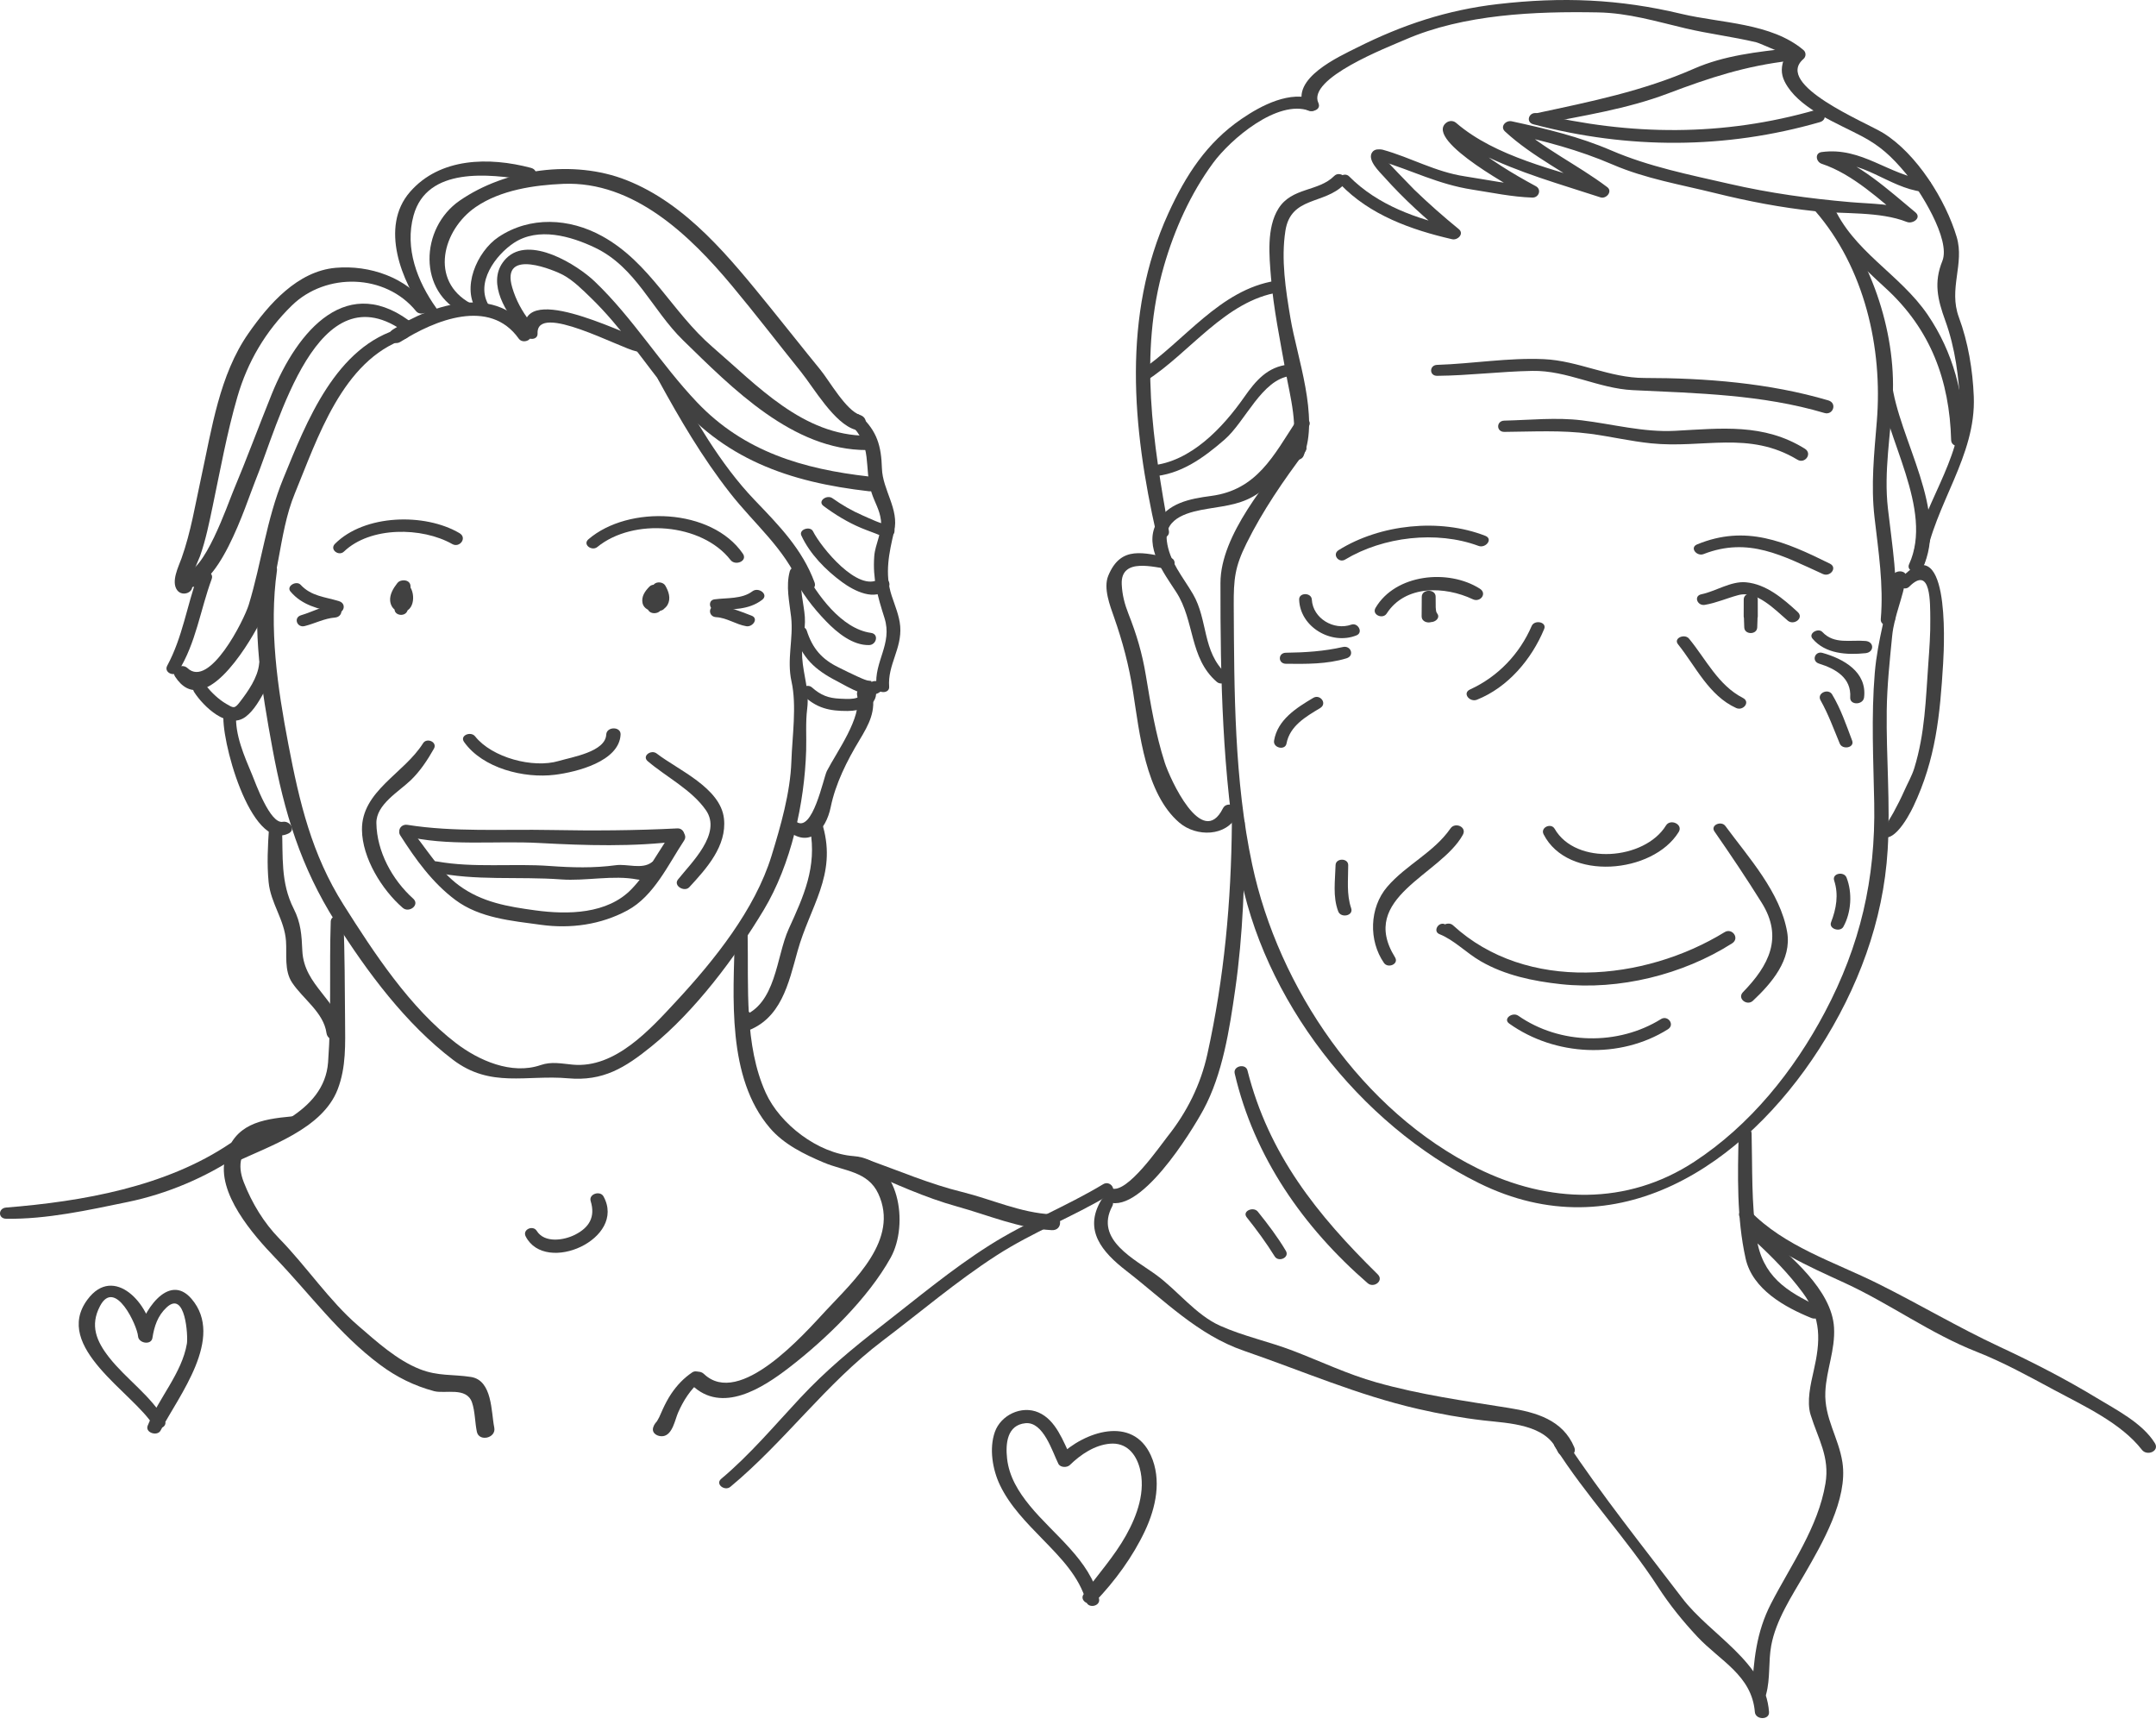 <?xml version="1.0" encoding="UTF-8"?>
<svg width="295px" height="236px" viewBox="0 0 295 236" version="1.1" xmlns="http://www.w3.org/2000/svg" xmlns:xlink="http://www.w3.org/1999/xlink">
    <title>apo/line-pensioen</title>
    <g id="Proposal" stroke="none" stroke-width="1" fill="none" fill-rule="evenodd">
        <g id="nn-beheerd-beleggen---explainer-apo-02" transform="translate(-372, -731)" fill="#414141" fill-rule="nonzero">
            <g id="Group-6" transform="translate(346, 699)">
                <g id="apo/line-pensioen" transform="translate(26, 32)">
                    <g id="nn-first-layer-illustration-line_drawing-50plus-potret" transform="translate(98.404, 0)">
                        <path d="M112.805,114.148 C116.111,120.621 127.762,119.539 131.284,113.832 C131.94,112.771 130.144,111.968 129.549,112.935 C126.645,117.661 117.216,118.449 114.31,113.383 C113.825,112.538 112.322,113.201 112.805,114.148" id="Fill-1"></path>
                        <path d="M98.558,127.804 C100.563,128.602 102.17,130.327 104.171,131.492 C107.503,133.433 111.393,134.24 115.181,134.647 C123.138,135.505 131.865,133.343 138.588,129.066 C139.684,128.369 138.594,126.902 137.572,127.529 C126.572,134.276 110.475,135.832 100.406,126.589 C100.107,126.314 99.658,126.304 99.305,126.464 C99.28,126.449 99.254,126.434 99.229,126.42 C98.375,126.121 97.631,127.435 98.558,127.804" id="Fill-2"></path>
                        <path d="M92.473,130.972 C87.373,122.767 98.735,119.718 101.758,114.201 C102.341,113.135 100.695,112.429 100.069,113.331 C97.772,116.646 94.007,118.295 91.407,121.325 C88.944,124.2 88.851,128.701 90.961,131.741 C91.511,132.533 93.046,131.895 92.473,130.972" id="Fill-3"></path>
                        <path d="M136.186,113.761 C138.414,116.969 140.585,120.204 142.652,123.517 C145.606,128.25 143.652,132.073 140.087,135.734 C139.237,136.606 140.641,137.669 141.438,136.922 C143.979,134.539 146.785,131.298 146.128,127.512 C145.179,122.056 140.86,117.337 137.674,113.005 C137.116,112.244 135.577,112.884 136.186,113.761" id="Fill-4"></path>
                        <path d="M98.238,83.926 C98.074,83.72 98.071,83.436 98.048,83.184 C98.004,82.673 98.024,82.155 98.031,81.643 C98.045,80.552 96.148,80.552 96.133,81.643 C96.121,82.535 96.121,83.428 96.115,84.32 C96.108,85.435 98.056,85.435 98.049,84.32 C98.043,83.428 98.043,82.535 98.031,81.643 C97.399,81.643 96.765,81.643 96.133,81.643 C96.149,82.73 96.058,84.012 96.832,84.873 C97.416,85.522 98.855,84.702 98.238,83.926" id="Fill-5"></path>
                        <path d="M142.032,85.85 C142.093,84.576 142.093,83.3 142.106,82.026 C142.116,80.92 140.197,80.92 140.186,82.026 C140.178,82.791 140.18,83.555 140.18,84.32 C140.18,85.432 142.11,85.432 142.11,84.32 C142.11,83.555 142.113,82.791 142.106,82.026 C142.095,80.92 140.175,80.92 140.186,82.026 C140.198,83.3 140.198,84.576 140.259,85.85 C140.307,86.863 141.983,86.863 142.032,85.85" id="Fill-6"></path>
                        <path d="M91.329,83.944 C93.88,79.982 99.313,80.186 103.115,81.984 C104.129,82.464 105.125,81.204 104.077,80.538 C99.757,77.789 92.519,78.534 89.806,83.168 C89.255,84.109 90.799,84.767 91.329,83.944" id="Fill-7"></path>
                        <path d="M134.863,82.752 C136.461,82.481 137.897,81.831 139.452,81.417 C141.996,80.737 144.503,83.468 146.217,84.914 C147.042,85.611 148.474,84.558 147.568,83.727 C145.589,81.908 143.281,79.92 140.491,79.664 C138.45,79.477 136.355,80.898 134.402,81.3 C133.286,81.529 133.839,82.925 134.863,82.752" id="Fill-8"></path>
                        <path d="M79.356,82.026 C79.468,85.801 83.786,88.297 87.199,86.926 C88.174,86.534 87.394,85.137 86.492,85.458 C84.12,86.302 81.234,84.621 81.089,82.026 C81.034,81.043 79.326,81.036 79.356,82.026" id="Fill-9"></path>
                        <path d="M77.541,90.812 C80.304,90.842 83.161,90.88 85.831,90.066 C86.969,89.718 86.439,88.27 85.343,88.518 C82.743,89.105 80.199,89.269 77.541,89.302 C76.439,89.315 76.439,90.8 77.541,90.812" id="Fill-10"></path>
                        <path d="M85.641,76.558 C90.848,73.423 98.169,72.559 103.9,74.687 C104.876,75.05 105.939,73.739 104.824,73.305 C98.565,70.866 90.46,71.715 84.766,75.257 C83.815,75.848 84.768,77.082 85.641,76.558" id="Fill-11"></path>
                        <path d="M134.692,75.804 C140.845,73.412 145.498,76.027 151.016,78.531 C152.008,78.981 153.07,77.653 151.964,77.108 C145.855,74.089 140.488,71.73 133.805,74.481 C132.739,74.921 133.761,76.167 134.692,75.804" id="Fill-12"></path>
                        <path d="M149.598,87.375 C151.361,89.466 154.291,89.625 156.856,89.362 C158.052,89.24 158.067,87.798 156.856,87.692 C154.77,87.509 152.565,88.194 150.95,86.467 C150.381,85.857 148.983,86.646 149.598,87.375" id="Fill-13"></path>
                        <path d="M150.493,90.791 C152.768,91.5 154.93,92.746 154.756,95.41 C154.684,96.513 156.526,96.472 156.654,95.41 C157.073,91.934 153.848,90.128 150.958,89.322 C149.921,89.033 149.414,90.456 150.493,90.791" id="Fill-14"></path>
                        <path d="M162.832,80.263 C165.847,77.248 165.686,82.583 165.713,84.688 C165.74,86.718 165.59,88.748 165.444,90.772 C165.089,95.695 164.992,100.327 163.518,105.108 C163.197,106.145 162.601,107.182 162.162,108.175 C161.705,109.205 161.205,110.199 160.662,111.185 C160.132,112.154 159.909,112.285 160.053,112.534 C159.458,111.508 157.652,112.332 158.256,113.467 C160.028,116.801 162.728,111.742 163.397,110.333 C166.465,103.874 167.04,97.85 167.47,90.772 C167.666,87.568 168.321,71.954 161.607,79.199 C160.862,80.003 162.137,80.961 162.832,80.263" id="Fill-15"></path>
                        <path d="M70.151,112.618 C70.058,123.362 69.112,133.725 66.796,144.227 C65.873,148.409 64.005,152.152 61.344,155.491 C60.301,156.801 55.812,163.374 53.679,162.583 C52.621,162.192 51.848,163.716 52.873,164.281 C57.335,166.738 64.643,154.797 66.253,151.827 C68.888,146.968 69.834,140.778 70.607,135.369 C71.686,127.824 71.93,120.232 71.902,112.618 C71.898,111.619 70.159,111.619 70.151,112.618" id="Fill-16"></path>
                        <path d="M139.495,155.066 C139.36,160.722 139.21,166.625 140.444,172.179 C141.377,176.387 145.809,178.844 149.444,180.318 C150.528,180.758 151.694,179.329 150.472,178.761 C145.984,176.676 142.73,174.583 141.934,169.324 C141.223,164.629 141.381,159.801 141.264,155.066 C141.238,154.055 139.52,154.055 139.495,155.066" id="Fill-17"></path>
                        <path d="M141.681,169.749 C144.071,171.946 146.301,174.217 148.243,176.827 C150.879,180.371 150.678,183.505 149.755,187.553 C149.343,189.355 148.778,191.758 149.335,193.553 C150.361,196.867 151.981,199.317 151.367,202.971 C150.359,208.979 146.664,214.076 143.931,219.37 C141.87,223.364 141.557,227.176 141.298,231.548 C141.238,232.581 143.001,232.731 143.255,231.782 C143.845,229.582 143.541,227.366 143.947,225.144 C144.586,221.648 146.739,218.416 148.49,215.385 C150.916,211.184 154.455,205.108 153.693,200.08 C153.172,196.661 151.187,194.008 151.353,190.42 C151.492,187.4 152.715,184.701 152.543,181.637 C152.256,176.487 146.499,171.754 142.909,168.681 C142.17,168.049 140.861,168.996 141.681,169.749" id="Fill-18"></path>
                        <path d="M139.763,166.692 C143.579,170.919 148.986,173.207 154.066,175.551 C160.218,178.392 165.73,182.449 172.037,184.931 C175.694,186.37 179.204,188.305 182.655,190.162 C186.677,192.329 191.812,194.668 194.671,198.354 C195.363,199.247 197.125,198.542 196.44,197.437 C194.729,194.681 191.161,192.879 188.472,191.248 C184.191,188.652 179.705,186.353 175.169,184.237 C169.48,181.582 164.168,178.411 158.559,175.62 C152.543,172.625 145.776,170.564 140.995,165.621 C140.307,164.906 139.027,165.875 139.763,166.692" id="Fill-20"></path>
                        <path d="M52.248,164.235 C49.843,168.317 52.385,171.286 55.708,173.862 C60.908,177.89 65.473,182.625 71.793,184.801 C79.753,187.541 87.377,190.873 95.622,192.76 C98.59,193.439 101.6,193.988 104.627,194.335 C108.037,194.724 113.159,194.841 114.717,198.56 C115.242,199.812 117.547,199.306 116.996,197.994 C115.419,194.242 111.774,193.221 108.02,192.621 C101.902,191.644 95.919,190.815 89.923,189.125 C85.965,188.011 82.306,186.25 78.483,184.788 C75.19,183.528 71.747,182.817 68.517,181.368 C65.254,179.907 62.713,176.571 59.867,174.474 C56.89,172.281 51.314,169.634 53.787,165.018 C54.303,164.053 52.754,163.376 52.248,164.235" id="Fill-22"></path>
                        <path d="M61.686,76.299 C58.103,75.686 54.977,74.537 53.236,78.768 C52.538,80.465 53.473,82.856 54.023,84.428 C55.22,87.841 56.061,91.019 56.625,94.612 C57.504,100.222 58.318,108.584 62.966,112.551 C65.294,114.538 69.417,114.465 70.828,111.586 C71.426,110.364 69.491,109.466 68.926,110.592 C66.079,116.271 61.662,106.504 60.964,104.329 C59.72,100.456 59.044,96.41 58.381,92.406 C57.874,89.35 57.12,86.817 55.988,83.948 C55.469,82.631 55.149,81.383 55.081,79.954 C54.899,76.148 59.704,77.694 61.447,77.838 C62.418,77.919 62.681,76.47 61.686,76.299" id="Fill-23"></path>
                        <path d="M69.365,92.177 C66.066,89.159 66.911,84.845 64.825,81.272 C63.465,78.945 61.576,76.787 61.251,73.996 C60.868,70.713 64.518,69.995 66.863,69.603 C69.521,69.16 71.644,68.981 73.888,67.402 C76.901,65.282 78.731,61.366 80.665,58.358 C81.305,57.362 79.6,56.614 79.014,57.511 C75.852,62.345 73.577,67.023 67.309,67.851 C64.367,68.239 61.343,68.813 59.825,71.609 C58.078,74.824 60.909,78.486 62.543,81.016 C65.095,84.971 64.307,90.036 68.089,93.29 C68.859,93.952 70.218,92.957 69.365,92.177" id="Fill-24"></path>
                        <path d="M78.706,60.995 C75.034,65.831 68.599,73.185 68.589,79.743 C68.568,92.819 68.841,105.822 71.114,118.728 C74.282,136.703 87.591,153.768 103.939,161.854 C122.846,171.206 140.307,159.382 150.52,143.489 C155.805,135.264 159.293,126.042 159.881,116.265 C160.264,109.919 159.667,103.543 159.753,97.192 C159.799,93.787 160.163,90.382 160.497,86.997 C160.767,84.243 162.014,81.714 162.398,78.967 C162.546,77.901 160.662,77.904 160.509,78.967 C159.855,83.447 158.501,87.459 158.117,92.064 C157.62,98.009 157.93,103.947 158.042,109.899 C158.234,120.287 156.122,129.345 151.282,138.493 C147.033,146.521 141.083,153.918 133.437,158.931 C124.193,164.994 113.463,164.642 103.763,159.846 C87.977,152.045 76.513,135.109 72.932,118.289 C70.472,106.739 70.471,94.643 70.406,82.89 C70.385,79.177 70.559,77.556 72.159,74.325 C74.371,69.861 77.213,65.727 80.206,61.757 C80.849,60.904 79.284,60.233 78.706,60.995" id="Fill-25"></path>
                        <path d="M79.966,62.356 C82.12,57.085 79.049,48.82 78.166,43.532 C77.516,39.646 76.863,35.511 77.474,31.578 C78.213,26.827 82.803,28.017 85.49,25.252 C86.331,24.388 84.914,23.31 84.151,24.077 C81.993,26.245 78.365,25.602 76.525,28.532 C74.878,31.155 75.266,35.032 75.5,37.934 C75.853,42.284 76.759,46.597 77.518,50.888 C78.095,54.151 79.384,58.655 78.179,61.925 C77.796,62.966 79.579,63.304 79.966,62.356" id="Fill-26"></path>
                        <path d="M61.535,72.642 C59.384,60.57 57.382,48.399 60.863,36.367 C62.308,31.373 64.501,26.485 67.585,22.29 C69.955,19.064 76.389,13.556 80.734,15.154 C81.679,15.502 82.497,14.001 81.473,13.611 C78.131,12.34 74.212,14.397 71.486,16.259 C66.697,19.53 63.832,23.984 61.451,29.2 C55.094,43.131 56.53,58.517 59.826,73.054 C60.047,74.028 61.718,73.664 61.535,72.642" id="Fill-27"></path>
                        <path d="M84.976,25.196 C89.015,29.417 94.698,31.447 100.279,32.728 C101.052,32.906 101.973,31.979 101.197,31.346 C99.095,29.63 97.067,27.844 95.115,25.959 C94.635,25.496 90.974,21.676 91.001,21.641 C91.704,20.712 90.003,19.967 89.37,20.804 C88.569,21.86 90.4,23.554 90.992,24.218 C93.687,27.243 96.708,29.976 99.863,32.516 C100.168,32.055 100.475,31.593 100.78,31.132 C95.458,29.948 90.11,28.084 86.197,24.133 C85.51,23.438 84.217,24.403 84.976,25.196" id="Fill-28"></path>
                        <path d="M90.334,21.96 C94.779,23.294 98.315,25.204 103.058,25.941 C105.758,26.36 108.518,26.945 111.259,27.031 C112.158,27.059 112.567,25.92 111.739,25.473 C108.506,23.721 105.375,21.831 102.564,19.448 C102.35,19.25 102.136,19.052 101.922,18.853 C101.442,17.768 100.933,17.747 100.395,18.79 C101.494,19.734 102.945,20.386 104.22,21.027 C109.416,23.639 115.081,25.195 120.584,27.001 C121.367,27.258 122.287,26.19 121.512,25.603 C117.405,22.499 112.661,20.321 108.864,16.81 C108.557,17.273 108.249,17.738 107.941,18.202 C112.93,19.285 117.588,20.502 122.275,22.523 C126.745,24.448 131.569,25.253 136.282,26.42 C140.795,27.537 145.283,28.4 149.907,28.891 C153.839,29.307 158.788,28.895 162.502,30.363 C163.315,30.686 164.58,29.799 163.665,29.04 C159.988,25.991 155.991,22.299 151.361,20.802 C151.361,21.338 151.361,21.873 151.361,22.408 C156.456,21.687 159.934,25.656 164.647,26.24 C165.786,26.381 166.387,24.769 165.156,24.62 C160.022,23.995 156.376,20.06 150.856,20.802 C149.859,20.937 150.079,22.151 150.856,22.408 C155.129,23.822 158.891,27.401 162.308,30.232 C162.694,29.791 163.082,29.349 163.47,28.908 C160.806,27.856 157.597,27.897 154.785,27.655 C149.177,27.171 143.753,26.42 138.267,25.164 C132.794,23.91 127.249,22.814 122.083,20.591 C117.642,18.68 113.176,17.623 108.446,16.595 C107.634,16.419 106.794,17.314 107.523,17.988 C111.324,21.507 116.053,23.677 120.164,26.786 C120.473,26.32 120.781,25.854 121.091,25.388 C114.386,23.184 106.279,21.499 100.824,16.804 C100.433,16.467 99.863,16.492 99.47,16.804 C96.394,19.249 109.63,26.3 110.778,26.917 C110.938,26.398 111.098,25.878 111.259,25.358 C108.191,25.272 105.08,24.587 102.055,24.13 C97.961,23.513 94.678,21.566 90.801,20.486 C89.765,20.198 89.249,21.633 90.334,21.96" id="Fill-29"></path>
                        <path d="M149.971,28.873 C156.713,36.631 159.222,47.595 158.396,57.646 C158.031,62.097 157.57,66.342 158.083,70.794 C158.618,75.438 159.339,80.017 158.939,84.702 C158.841,85.829 160.808,85.829 160.904,84.702 C161.342,79.616 160.493,74.606 159.915,69.564 C159.333,64.497 160.311,59.419 160.573,54.361 C161.046,45.202 157.432,34.773 151.342,27.952 C150.773,27.315 149.341,28.149 149.971,28.873" id="Fill-30"></path>
                        <path d="M164.985,76.876 C166.295,68.977 171.997,62.426 171.664,54.237 C171.517,50.603 170.891,46.825 169.628,43.42 C168.173,39.5 170.421,36.107 169.327,32.429 C167.82,27.358 163.846,21.018 159.257,18.189 C156.894,16.733 144.267,11.592 148.357,8.07 C148.73,7.748 148.736,7.163 148.357,6.843 C143.942,3.11 137.046,3.186 131.667,1.899 C123.132,-0.143 115.306,-0.452 106.539,0.561 C99.584,1.364 93.487,3.398 87.289,6.504 C84.763,7.77 78.163,10.735 79.99,14.584 C80.485,15.628 82.507,15.215 81.988,14.095 C80.42,10.717 91.429,6.484 93.893,5.412 C101.873,1.942 111.674,1.536 120.254,1.697 C124.426,1.776 128.189,2.926 132.194,3.872 C135.406,4.63 138.694,5.023 141.907,5.788 C142.525,5.935 146.009,7.671 146.411,7.322 C146.045,7.64 145.621,8.2 145.507,8.682 C145.219,9.903 145.507,10.819 146.189,11.857 C148.311,15.075 153.082,16.907 156.337,18.632 C158.884,19.979 160.42,21.411 162.317,23.675 C164.219,25.944 168.561,32.75 167.36,35.716 C166.18,38.634 166.696,40.929 167.765,43.872 C169.127,47.619 169.64,51.646 169.806,55.626 C170.109,62.863 164.289,69.52 163.257,76.673 C163.128,77.552 164.843,77.728 164.985,76.876" id="Fill-32"></path>
                        <path d="M98.232,51.418 C102.585,51.379 106.906,50.82 111.259,50.742 C115.997,50.655 120.31,53.15 124.997,53.375 C133.803,53.799 142.684,53.969 151.223,56.5 C152.415,56.854 153.009,55.149 151.759,54.779 C143.702,52.399 134.941,51.71 126.585,51.71 C121.846,51.71 117.537,49.346 112.846,49.137 C107.96,48.918 103.111,49.761 98.232,49.919 C97.144,49.955 97.134,51.426 98.232,51.418" id="Fill-34"></path>
                        <path d="M107.427,59.087 C111.359,59.056 115.222,58.826 119.138,59.341 C121.942,59.709 124.685,60.363 127.505,60.653 C134.641,61.386 140.891,58.885 147.542,62.896 C148.549,63.504 149.631,62.061 148.544,61.386 C142.904,57.884 137.119,58.608 130.764,58.942 C126.456,59.167 122.272,58.021 118.027,57.505 C114.519,57.078 110.945,57.466 107.427,57.546 C106.308,57.571 106.302,59.096 107.427,59.087" id="Fill-35"></path>
                        <path d="M84.339,118.355 C84.283,120.476 83.934,122.646 84.7,124.687 C85.059,125.644 86.827,125.3 86.474,124.26 C85.82,122.332 86.073,120.351 86.068,118.355 C86.065,117.368 84.365,117.371 84.339,118.355" id="Fill-36"></path>
                        <path d="M152.561,120.47 C153.195,122.394 152.85,124.328 152.137,126.171 C151.78,127.093 153.389,127.57 153.819,126.791 C154.906,124.826 155.069,122.146 154.255,120.064 C153.902,119.166 152.233,119.472 152.561,120.47" id="Fill-37"></path>
                        <path d="M114.333,197.899 C118.595,204.648 124.142,210.459 128.482,217.15 C130.058,219.578 131.868,221.816 133.847,223.926 C136.946,227.234 141.291,229.202 141.709,234.224 C141.802,235.33 143.727,235.338 143.647,234.224 C143.159,227.355 135.626,223.714 131.773,218.649 C126.41,211.604 120.731,204.518 115.849,197.128 C115.313,196.317 113.753,196.982 114.333,197.899" id="Fill-39"></path>
                        <path d="M1.534,203.412 C8.994,197.214 14.589,189.303 22.366,183.427 C27.542,179.514 32.444,175.317 37.902,171.788 C42.92,168.542 48.416,166.478 53.488,163.418 C54.52,162.795 53.487,161.443 52.548,162.01 C47.482,165.065 42.001,167.185 36.962,170.382 C31.771,173.675 27.087,177.612 22.239,181.376 C18.172,184.532 14.579,187.513 11.061,191.283 C7.569,195.022 4.213,199.026 0.28,202.32 C-0.588,203.047 0.768,204.05 1.534,203.412" id="Fill-40"></path>
                        <path d="M51.974,218.718 C50.754,213.415 45.773,209.995 42.497,205.99 C40.945,204.092 39.666,202.02 39.392,199.545 C39.163,197.49 39.394,194.954 41.91,194.711 C44.347,194.475 45.568,198.554 46.405,200.254 C46.669,200.793 47.593,200.812 47.979,200.435 C49.451,198.999 51.373,197.694 53.481,197.515 C55.674,197.328 56.997,198.844 57.538,200.831 C58.397,203.981 57.199,207.331 55.661,210.071 C54.028,212.982 51.804,215.414 49.866,218.106 C49.225,218.999 50.743,219.859 51.417,219.161 C54.133,216.345 56.61,212.961 58.272,209.416 C59.758,206.248 60.569,202.444 59.068,199.123 C56.566,193.588 49.932,195.877 46.561,199.181 C47.086,199.241 47.612,199.301 48.137,199.361 C47.062,197.191 46.097,194.282 43.689,193.238 C41.364,192.23 38.528,193.603 37.715,195.92 C36.924,198.178 37.402,201.047 38.408,203.159 C39.773,206.022 42.055,208.322 44.242,210.571 C46.677,213.078 49.278,215.675 50.229,219.138 C50.498,220.114 52.213,219.759 51.974,218.718" id="Fill-42"></path>
                        <path d="M77.622,101.732 C78.081,99.305 80.265,98.054 82.223,96.876 C83.25,96.257 82.227,94.916 81.288,95.475 C78.985,96.841 76.396,98.47 75.925,101.325 C75.757,102.341 77.439,102.699 77.622,101.732" id="Fill-43"></path>
                        <path d="M155.02,101.325 C154.209,99.173 153.471,96.989 152.281,95.006 C151.754,94.128 150.145,94.831 150.7,95.814 C151.765,97.702 152.498,99.736 153.326,101.732 C153.696,102.622 155.389,102.304 155.02,101.325" id="Fill-44"></path>
                        <path d="M59.148,65.191 C63.099,64.963 66.256,62.656 69.152,60.142 C72.007,57.664 74.241,51.898 78.166,51.436 C79.182,51.317 78.907,49.771 77.923,49.873 C75.033,50.169 73.422,52.064 71.827,54.344 C68.924,58.493 64.518,63.198 59.148,63.68 C58.071,63.776 58.034,65.255 59.148,65.191" id="Fill-45"></path>
                        <path d="M58.437,52.086 C64.444,48.245 69.242,41.132 76.637,39.979 C77.827,39.793 77.249,38.24 76.144,38.414 C68.475,39.622 63.662,46.692 57.56,50.781 C56.634,51.402 57.573,52.637 58.437,52.086" id="Fill-46"></path>
                        <path d="M150.66,28.306 C152.581,32.966 155.997,36.11 159.645,39.461 C165.753,45.072 168.345,52.013 168.568,60.229 C168.598,61.297 170.447,61.299 170.43,60.229 C170.339,54.051 168.868,48.236 165.375,43.091 C161.536,37.439 155.1,34.432 152.321,27.907 C151.95,27.035 150.272,27.365 150.66,28.306" id="Fill-47"></path>
                        <path d="M158.649,52.198 C159.449,59.791 166.247,69.724 162.807,77.207 C162.373,78.154 164.177,78.741 164.599,77.873 C168.404,70.022 161.322,60.056 160.426,52.198 C160.311,51.196 158.543,51.191 158.649,52.198" id="Fill-48"></path>
                        <path d="M111.404,17.005 C124.405,20.428 137.669,20.433 150.605,16.709 C151.831,16.355 151.246,14.693 150.079,15.03 C137.401,18.69 124.667,18.58 111.88,15.498 C110.818,15.242 110.279,16.709 111.404,17.005" id="Fill-49"></path>
                        <path d="M112.261,17.003 C118.142,15.84 124.195,14.919 129.823,12.787 C135.512,10.633 140.431,9.019 146.51,8.316 C147.72,8.176 147.749,6.458 146.51,6.597 C142.076,7.092 137.495,7.586 133.378,9.398 C126.393,12.471 119.208,13.907 111.788,15.5 C110.648,15.745 111.202,17.213 112.261,17.003" id="Fill-50"></path>
                        <path d="M131.196,88.145 C133.635,91.196 135.41,95.164 139.151,96.864 C140.113,97.3 141.143,96.033 140.074,95.486 C136.687,93.75 135.026,90.198 132.704,87.378 C132.101,86.644 130.524,87.305 131.196,88.145" id="Fill-51"></path>
                        <path d="M111.17,85.644 C109.519,89.476 106.543,92.59 102.743,94.325 C101.625,94.836 102.7,96.12 103.681,95.73 C107.923,94.043 111.167,90.193 112.88,86.055 C113.281,85.085 111.556,84.747 111.17,85.644" id="Fill-52"></path>
                        <path d="M70.537,146.863 C73.193,158.286 79.926,167.919 88.731,175.555 C89.566,176.279 90.994,175.221 90.106,174.346 C81.8,166.182 75.187,157.946 72.282,146.443 C72.034,145.46 70.295,145.82 70.537,146.863" id="Fill-53"></path>
                        <path d="M72.183,166.542 C73.555,168.264 74.85,170.025 76.014,171.896 C76.53,172.726 78.088,172.057 77.533,171.123 C76.41,169.231 75.078,167.484 73.702,165.769 C73.097,165.017 71.509,165.698 72.183,166.542" id="Fill-54"></path>
                        <path d="M108.099,140.036 C114.366,144.504 123.254,144.933 129.804,140.822 C130.818,140.186 129.796,138.844 128.868,139.421 C122.996,143.072 115.044,142.937 109.335,138.961 C108.546,138.412 107.192,139.389 108.099,140.036" id="Fill-55"></path>
                    </g>
                    <g id="nn-first-layer-illustration-line_drawing-happy" transform="translate(0, 22.096)">
                        <path d="M63.497,79.411 C66.049,83.022 71.715,84.427 75.922,83.902 C78.899,83.532 84.73,82.078 84.914,78.403 C84.972,77.272 83.004,77.272 82.95,78.403 C82.837,80.764 78.27,81.474 76.444,82.016 C72.944,83.053 67.326,81.567 65.006,78.644 C64.418,77.905 62.867,78.517 63.497,79.411" id="Fill-1"></path>
                        <path d="M54.762,92.186 C56.863,95.475 59.147,98.663 62.3,101.021 C65.649,103.523 70.012,103.879 74.012,104.429 C78.089,104.99 82.218,104.415 85.849,102.456 C89.478,100.499 91.427,96.181 93.597,92.911 C94.329,91.809 92.434,90.956 91.761,91.956 C90.031,94.527 88.589,97.267 86.432,99.524 C83.12,102.987 77.661,103.052 73.256,102.453 C69.481,101.94 65.962,101.358 62.816,99.051 C60.099,97.058 58.346,94.001 56.247,91.433 C55.666,90.723 54.175,91.269 54.762,92.186" id="Fill-2"></path>
                        <path d="M55.268,92.245 C61.241,93.735 67.674,92.903 73.786,93.235 C80.062,93.576 86.706,93.784 92.946,92.974 C94.07,92.828 93.757,91.184 92.68,91.238 C86.902,91.533 81.122,91.568 75.336,91.457 C68.893,91.331 62.103,91.765 55.741,90.752 C54.694,90.585 54.127,91.961 55.268,92.245" id="Fill-3"></path>
                        <path d="M59.336,97.211 C64.994,98.452 71.014,97.79 76.774,98.218 C80.153,98.469 83.89,97.589 87.183,98.225 C88.597,98.497 89.51,97.926 90.561,97.097 C91.55,96.317 90.051,95.21 89.175,95.876 C87.849,96.882 85.804,96.068 84.295,96.271 C81.232,96.684 78.28,96.602 75.213,96.38 C70.101,96.01 64.854,96.669 59.795,95.762 C58.774,95.58 58.228,96.968 59.336,97.211" id="Fill-4"></path>
                        <path d="M57.888,79.586 C55.292,83.732 49.477,86.119 49.527,91.423 C49.564,95.292 52.262,99.643 55.103,102.106 C55.973,102.86 57.493,101.709 56.531,100.844 C53.666,98.271 51.554,94.397 51.5,90.508 C51.464,87.962 54.572,86.22 56.21,84.639 C57.505,83.389 58.486,81.894 59.369,80.338 C59.89,79.42 58.393,78.78 57.888,79.586" id="Fill-5"></path>
                        <path d="M88.633,82.05 C91.21,84.238 94.649,85.955 96.592,88.752 C98.814,91.953 94.558,95.965 92.766,98.23 C92.086,99.091 93.655,99.994 94.313,99.283 C96.685,96.717 99.46,93.639 99.059,89.906 C98.605,85.682 92.75,83.233 89.852,80.992 C89.1,80.41 87.785,81.331 88.633,82.05" id="Fill-6"></path>
                        <path d="M81.729,52.742 C86.633,48.728 96.025,49.464 99.959,54.519 C100.617,55.364 102.339,54.662 101.644,53.652 C97.361,47.422 86.001,46.97 80.512,51.686 C79.676,52.405 80.988,53.349 81.729,52.742" id="Fill-7"></path>
                        <path d="M47.058,53.37 C50.666,49.907 57.75,49.994 61.882,52.337 C62.891,52.908 63.966,51.489 62.872,50.845 C58.131,48.055 49.871,48.252 45.832,52.306 C45.054,53.087 46.351,54.048 47.058,53.37" id="Fill-8"></path>
                        <path d="M55.747,61.464 C56.146,60.413 56.147,59.248 56.152,58.137 C55.512,58.137 54.872,58.137 54.232,58.137 C54.229,58.97 54.225,59.8 54.222,60.632 C54.219,61.75 56.157,61.75 56.162,60.632 C56.164,59.8 56.168,58.97 56.171,58.137 C56.174,57.162 54.844,57.07 54.347,57.703 C53.82,58.374 53.29,59.25 53.387,60.142 C53.461,60.83 53.909,61.464 54.627,61.593 C56.652,61.955 56.97,59.255 56.002,58.035 C55.412,57.291 54.133,57.661 54.288,58.669 C54.363,59.156 54.612,59.545 54.567,60.051 C54.583,59.875 54.538,60.093 54.527,60.124 C54.604,59.915 54.428,60.191 54.61,60.001 C54.504,60.112 54.787,59.919 54.82,59.908 C54.685,59.954 55.066,59.907 55.102,59.914 C55.303,59.95 55.166,59.91 55.312,60.023 C55.164,59.91 55.428,60.191 55.322,60.024 C55.374,60.106 55.339,60.061 55.341,59.899 C55.343,59.801 55.412,59.603 55.486,59.418 C55.609,59.112 55.838,58.831 56.037,58.573 C55.43,58.428 54.821,58.283 54.214,58.137 C54.217,58.97 54.22,59.8 54.222,60.632 C54.227,61.75 56.165,61.75 56.162,60.632 C56.159,59.8 56.155,58.97 56.152,58.137 C56.148,57.032 54.228,57.032 54.232,58.137 C54.236,59.112 54.239,60.094 54.012,61.047 C53.761,62.095 55.393,62.4 55.747,61.464" id="Fill-9"></path>
                        <path d="M89.313,58.971 C89.503,59.504 89.495,59.892 89.255,60.408 C89.872,60.557 90.489,60.708 91.104,60.856 C91.247,60.416 91.335,59.96 91.171,59.512 C91.011,59.073 90.659,58.708 90.398,58.328 C90.079,57.862 89.282,57.73 88.866,58.153 C88.254,58.777 87.728,59.511 87.918,60.422 C88.074,61.177 88.921,61.54 89.61,61.572 C90.28,61.603 91.027,61.233 91.35,60.637 C91.822,59.764 91.492,58.815 91.027,58.014 C90.742,57.526 89.876,57.428 89.486,57.839 C88.612,58.763 88.241,59.931 88.608,61.174 C88.922,62.239 90.836,61.839 90.503,60.713 C90.328,60.124 90.443,59.517 90.874,59.061 C90.359,59.003 89.847,58.944 89.333,58.886 C89.465,59.111 89.561,59.325 89.627,59.602 C89.583,59.419 89.631,59.692 89.631,59.74 C89.634,59.997 89.676,59.649 89.603,59.871 C89.556,60.017 89.713,59.707 89.576,59.901 C89.755,59.646 89.388,60.002 89.67,59.823 C89.598,59.868 89.386,59.931 89.68,59.833 C89.42,59.919 89.742,59.844 89.657,59.848 C89.405,59.859 89.843,59.887 89.684,59.858 C89.445,59.814 89.876,59.963 89.666,59.851 C89.944,59.999 89.625,59.767 89.82,59.994 C89.679,59.831 89.864,60.178 89.802,59.963 C89.871,60.205 89.814,60.046 89.821,59.944 C89.804,60.2 89.852,59.895 89.887,59.814 C89.808,60.001 89.968,59.705 89.991,59.67 C90.089,59.526 90.117,59.501 90.246,59.369 C89.735,59.311 89.224,59.253 88.712,59.195 C88.902,59.472 89.118,59.728 89.31,60.002 C89.407,60.142 89.345,60.075 89.336,60.002 C89.355,60.143 89.295,60.277 89.255,60.408 C89.109,60.889 89.465,61.333 89.925,61.445 C90.434,61.568 90.898,61.32 91.104,60.856 C91.48,60.011 91.404,59.163 90.957,58.366 C90.532,57.606 88.986,58.062 89.313,58.971" id="Fill-10"></path>
                        <path d="M30.617,75.398 C30.037,78.553 34.248,94.413 39.451,91.945 C40.541,91.429 39.651,90.162 38.682,90.339 C36.958,90.652 34.965,85.027 34.521,83.962 C33.431,81.345 32.118,78.431 32.314,75.597 C32.374,74.726 30.77,74.564 30.617,75.398" id="Fill-11"></path>
                        <path d="M108.065,56.061 C107.505,58.107 108.014,60.254 108.248,62.321 C108.585,65.297 107.628,68.115 108.302,71.148 C109.035,74.442 108.396,78.68 108.283,82.064 C108.141,86.33 106.81,90.956 105.558,95.018 C103.304,102.333 97.721,109.292 92.566,114.848 C88.942,118.753 84.174,124.096 78.367,123.561 C76.809,123.417 75.461,123.108 73.975,123.619 C69.984,124.99 65.484,122.976 62.398,120.619 C56.117,115.82 51.194,108.31 47.01,101.693 C42.645,94.79 40.971,87.655 39.461,79.766 C37.969,71.97 36.781,63.878 37.895,55.955 C38.079,54.648 35.815,54.656 35.626,55.955 C34.442,64.065 35.806,72.322 37.279,80.306 C38.892,89.045 41.146,96.514 45.931,104.068 C50.25,110.886 55.507,117.98 61.982,122.894 C67.132,126.802 72.033,124.922 77.731,125.429 C82.518,125.855 85.511,124 89.167,121.038 C95.105,116.226 100.597,108.891 104.496,102.403 C108.254,96.151 110.086,87.791 110.305,80.563 C110.364,78.621 110.205,76.805 110.447,74.856 C110.758,72.368 109.925,70.355 109.761,67.866 C109.637,66.002 110.25,64.177 110.125,62.321 C109.993,60.395 109.308,58.406 109.783,56.473 C110.035,55.449 108.327,55.099 108.065,56.061" id="Fill-12"></path>
                        <path d="M45.255,103.969 C45.039,110.379 45.366,116.848 44.891,123.241 C44.374,130.191 36.108,132.638 30.861,135.176 C29.603,135.785 30.602,137.326 31.76,137.094 C32.226,137.001 32.491,136.767 32.858,136.471 C33.886,135.638 32.485,134.446 31.515,134.915 C31.391,134.967 31.265,135.018 31.141,135.07 C31.44,135.709 31.739,136.349 32.038,136.989 C36.775,134.698 44.1,132.397 46.199,126.951 C47.381,123.887 47.236,120.731 47.215,117.491 C47.187,112.982 47.162,108.475 47.01,103.969 C46.976,102.967 45.288,102.967 45.255,103.969" id="Fill-13"></path>
                        <path d="M39.885,130.645 C35.754,131.03 32.018,131.667 30.816,136.307 C29.573,141.112 34.678,146.885 37.64,149.97 C42.485,155.017 46.347,160.401 51.999,164.619 C54.262,166.307 56.674,167.498 59.388,168.227 C60.886,168.629 63.831,167.603 64.582,169.769 C65.006,170.992 64.976,172.502 65.249,173.793 C65.547,175.196 67.931,174.661 67.627,173.198 C67.194,171.115 67.4,166.749 64.434,166.287 C61.967,165.903 59.951,166.205 57.465,165.228 C54.306,163.988 51.55,161.462 49.007,159.274 C45.074,155.893 41.886,151.104 38.229,147.371 C36.092,145.189 34.475,142.5 33.364,139.67 C31.377,134.615 36.132,132.8 40.117,132.138 C41.084,131.977 40.828,130.558 39.885,130.645" id="Fill-15"></path>
                        <path d="M100.553,105.839 C100.34,114.302 99.424,125.322 105.351,132.237 C107.271,134.478 110.06,135.834 112.725,136.959 C115.528,138.143 118.748,138.135 120.177,141.218 C123.088,147.498 116.842,153.082 113.029,157.183 C109.987,160.457 101.197,170.512 96.325,165.884 C95.325,164.935 93.574,166.338 94.657,167.389 C98.787,171.393 104.341,167.809 108.012,164.977 C112.981,161.141 118.791,155.525 121.874,149.957 C124.376,145.439 123.151,136.55 116.788,136.072 C111.905,135.706 106.723,131.693 104.782,127.428 C101.813,120.905 102.435,112.825 102.299,105.839 C102.28,104.843 100.578,104.843 100.553,105.839" id="Fill-17"></path>
                        <path d="M94.729,165.654 C93.552,166.444 92.639,167.411 91.847,168.582 C91.408,169.231 91.044,169.933 90.713,170.642 C90.537,171.022 90.367,171.403 90.202,171.788 C90.059,172.122 89.627,172.549 90.151,172.482 C90.605,172.887 91.057,173.291 91.509,173.696 C91.573,173.576 91.649,173.463 91.736,173.357 C92.448,172.37 90.795,171.438 90.043,172.192 C89.748,172.487 89.508,172.769 89.381,173.17 C89.109,174.026 90.033,174.489 90.738,174.384 C92.034,174.192 92.357,172.123 92.787,171.152 C93.501,169.535 94.453,168.026 95.808,166.874 C96.579,166.22 95.475,165.153 94.729,165.654" id="Fill-18"></path>
                        <path d="M118.166,137.99 C122.354,139.81 126.572,141.757 130.984,142.977 C135.281,144.166 139.422,145.973 143.913,146.203 C145.436,146.281 145.426,144.116 143.913,144.044 C139.64,143.842 135.714,141.981 131.599,140.97 C127.254,139.902 123.046,138.105 118.841,136.593 C117.981,136.283 117.243,137.588 118.166,137.99" id="Fill-20"></path>
                        <path d="M0.836,144.643 C6.35,144.736 12.105,143.459 17.485,142.348 C22.82,141.247 28.113,139.015 32.62,135.979 C33.774,135.202 32.599,133.593 31.53,134.315 C22.715,140.271 11.288,142.277 0.836,143.111 C-0.262,143.197 -0.295,144.625 0.836,144.643" id="Fill-21"></path>
                        <path d="M107.661,91.431 C110.649,94.044 113.004,91.572 113.667,88.312 C114.316,85.122 115.893,81.983 117.582,79.187 C118.92,76.972 119.908,75.157 119.31,72.543 C119.042,71.376 117.003,71.811 117.282,73.04 C117.966,76.058 114.504,80.74 113.138,83.391 C112.676,84.287 111.186,91.934 108.936,90.318 C108.142,89.745 106.769,90.652 107.661,91.431" id="Fill-23"></path>
                        <path d="M36.809,91.186 C36.64,93.665 36.514,96.102 36.754,98.579 C37.036,101.494 38.929,103.713 39.133,106.658 C39.261,108.505 38.871,110.687 39.966,112.335 C41.467,114.595 44.288,116.418 44.674,119.246 C44.855,120.569 47.151,120.563 46.966,119.246 C46.319,114.661 41.586,112.824 41.366,107.964 C41.271,105.839 41.179,104.185 40.191,102.237 C38.363,98.635 38.741,95.06 38.587,91.186 C38.545,90.165 36.878,90.176 36.809,91.186" id="Fill-24"></path>
                        <path d="M110.857,91.398 C111.779,96.543 109.989,100.46 107.915,104.998 C106.177,108.805 106.243,115.365 101.429,116.988 C101.921,117.325 102.412,117.662 102.904,117.999 C102.881,117.687 102.858,117.376 102.835,117.063 C102.742,115.784 100.736,115.784 100.643,117.063 C100.619,117.376 100.597,117.687 100.574,117.999 C100.522,118.708 101.428,119.224 102.049,119.011 C106.895,117.346 107.898,112.443 109.125,108.037 C110.828,101.919 114.49,97.669 112.614,90.975 C112.334,89.976 110.669,90.35 110.857,91.398" id="Fill-25"></path>
                        <path d="M72.514,21.893 C71.421,20.471 70.612,18.998 70.095,17.267 C68.409,11.622 76.127,15.014 77.049,15.52 C78.468,16.297 79.682,17.522 80.836,18.638 C84.949,22.615 88.199,27.538 91.786,31.97 C98.873,40.726 107.966,43.869 118.921,45.117 C120.348,45.279 120.322,43.257 118.921,43.099 C109.867,42.078 101.794,39.696 95.371,32.941 C90.389,27.699 86.623,21.431 81.371,16.412 C79.016,14.162 72.452,10.014 69.264,13.256 C66.508,16.057 68.87,20.191 70.983,22.673 C71.599,23.397 73.191,22.774 72.514,21.893" id="Fill-26"></path>
                        <path d="M64.398,19.416 C58.714,16.314 60.548,9.333 65.114,6.214 C68.493,3.906 73.061,3.226 77.051,3.058 C86.697,2.651 94.412,10.111 100.161,17.006 C103.378,20.864 106.441,24.863 109.593,28.776 C111.346,30.953 114.15,35.867 117.049,36.704 C118.448,37.109 119.095,35.139 117.669,34.676 C115.751,34.055 113.472,29.986 112.24,28.48 C109.948,25.683 107.719,22.837 105.439,20.031 C99.968,13.3 94.022,5.816 85.697,2.541 C78.48,-0.299 69.233,0.991 62.907,5.346 C57.446,9.106 57.147,17.944 63.48,20.787 C64.434,21.215 65.449,19.989 64.398,19.416" id="Fill-28"></path>
                        <path d="M59.687,20.034 C57.082,16.388 55.354,11.855 56.587,7.382 C58.431,0.691 66.95,1.693 72.111,2.546 C73.281,2.739 73.896,1.2 72.635,0.867 C66.934,-0.642 60.195,-0.553 56.094,4.167 C51.933,8.955 54.956,16.479 58.194,20.792 C58.762,21.548 60.31,20.905 59.687,20.034" id="Fill-29"></path>
                        <path d="M58.443,19.719 C55.648,15.858 50.571,14.138 45.934,14.543 C40.702,15.002 36.781,19.52 33.991,23.514 C30.015,29.207 28.979,36.586 27.531,43.21 C26.715,46.935 26.125,50.663 24.843,54.271 C24.431,55.428 23.377,57.467 24.238,58.643 C24.987,59.665 26.837,58.868 26.166,57.633 C25.902,57.146 27.166,54.564 27.367,53.997 C28.157,51.762 28.626,49.412 29.113,47.097 C30.159,42.112 31.058,37.114 32.477,32.215 C33.872,27.397 36.35,23.193 39.943,19.692 C44.598,15.155 52.743,15.316 56.939,20.484 C57.531,21.211 59.083,20.603 58.443,19.719" id="Fill-31"></path>
                        <path d="M56.744,22.373 C47.58,14.859 40.677,23.178 37.177,31.833 C35.392,36.247 33.752,40.715 31.907,45.105 C31.188,46.816 27.87,56.521 25.203,56.214 C23.921,56.067 23.811,57.776 24.908,58.156 C29.69,59.807 33.747,46.595 34.879,43.831 C38.15,35.847 43.387,14.441 55.515,23.441 C56.28,24.009 57.613,23.086 56.744,22.373" id="Fill-32"></path>
                        <path d="M54.959,22.794 C45.942,25.179 41.917,35.666 38.751,43.398 C36.449,49.018 35.794,54.853 34.042,60.624 C33.403,62.731 28.657,72.163 25.652,69.305 C24.876,68.568 23.294,69.448 23.958,70.472 C27.824,76.419 33.811,66.373 35.398,63.398 C38.322,57.92 37.978,51.135 40.346,45.4 C43.429,37.931 46.846,27.201 55.426,24.267 C56.489,23.903 56.008,22.516 54.959,22.794" id="Fill-33"></path>
                        <path d="M24.398,69.748 C26.82,65.866 27.407,61.35 28.965,57.123 C29.372,56.02 27.442,55.612 27.062,56.66 C25.572,60.769 24.982,65.088 22.882,68.976 C22.369,69.925 23.878,70.578 24.398,69.748" id="Fill-34"></path>
                        <path d="M26.567,72.589 C27.834,74.562 31.188,77.799 33.622,75.957 C34.791,75.073 35.616,73.534 36.306,72.282 C36.847,71.301 37.846,69.671 37.407,68.506 C37.046,67.55 35.558,67.714 35.454,68.738 C35.264,70.62 33.924,72.513 32.799,73.97 C32.078,74.906 31.946,74.779 30.939,74.19 C29.925,73.597 28.946,72.66 28.21,71.747 C27.563,70.943 25.915,71.573 26.567,72.589" id="Fill-35"></path>
                        <path d="M108.713,64.573 C109.692,67.915 111.546,69.57 114.543,71.103 C115.988,71.843 119.263,74.015 120.703,72.291 C121.467,71.374 119.855,70.766 119.167,71.247 C119.495,71.018 118.872,71.056 118.659,70.995 C118.183,70.86 117.725,70.636 117.274,70.436 C116.414,70.055 115.578,69.619 114.733,69.207 C112.441,68.092 111.178,66.629 110.384,64.174 C110.088,63.257 108.424,63.588 108.713,64.573" id="Fill-36"></path>
                        <path d="M108.488,56.647 C109.65,58.97 111.25,61.065 113.055,62.926 C114.536,64.452 116.661,66.215 118.921,66.158 C119.927,66.132 120.291,64.645 119.177,64.491 C115.12,63.934 111.786,59.242 109.984,55.887 C109.527,55.036 108.014,55.701 108.488,56.647" id="Fill-37"></path>
                        <path d="M109.647,51.168 C110.822,53.714 112.993,55.91 115.233,57.551 C116.842,58.73 119.752,60.249 121.465,58.415 C122.172,57.66 121.153,56.541 120.317,57.107 C117.445,59.045 112.352,52.805 111.237,50.585 C110.859,49.831 109.261,50.333 109.647,51.168" id="Fill-38"></path>
                        <path d="M112.687,47.133 C114.266,48.31 115.992,49.361 117.809,50.126 C118.686,50.496 119.586,50.791 120.466,51.162 C121.067,51.415 121.581,51.472 122.129,51.087 C122.383,50.908 122.445,50.554 122.374,50.275 C122.361,50.224 122.348,50.173 122.335,50.123 C122.07,49.087 120.238,49.468 120.505,50.565 C120.517,50.616 120.528,50.668 120.541,50.718 C120.623,50.448 120.704,50.178 120.786,49.907 C120.759,49.925 120.732,49.944 120.705,49.963 C121.014,49.891 121.322,49.819 121.63,49.748 C120.524,49.597 119.035,48.855 118.003,48.407 C116.573,47.787 115.176,46.974 113.908,46.072 C113.136,45.521 111.797,46.471 112.687,47.133" id="Fill-39"></path>
                        <path d="M121.661,71.856 C121.436,68.845 123.422,66.67 123.173,63.578 C123.059,62.17 122.441,60.736 122.006,59.405 C121.018,56.383 121.644,53.542 122.348,50.569 C123.059,47.575 120.761,44.934 120.672,41.983 C120.578,38.909 120.016,36.914 117.728,34.778 C116.925,34.027 115.464,35.138 116.364,35.978 C119.468,38.876 118.162,41.816 119.24,45.268 C119.663,46.622 120.362,47.623 120.536,49.074 C120.731,50.69 119.744,52.381 119.623,53.983 C119.387,57.091 120.084,59.504 121.023,62.455 C122.154,66.01 119.56,68.416 119.929,71.856 C120.033,72.827 121.735,72.846 121.661,71.856" id="Fill-40"></path>
                        <path d="M109.876,73.009 C111.711,74.788 113.489,75.192 115.986,75.174 C117.63,75.161 120.07,74.587 119.868,72.48 C119.764,71.412 117.983,71.375 117.974,72.48 C117.963,73.759 115.825,73.526 114.941,73.491 C113.355,73.426 112.314,73.025 111.096,71.95 C110.37,71.31 109.084,72.242 109.876,73.009" id="Fill-41"></path>
                        <path d="M73.555,23.53 C73.373,19.201 84.909,25.576 87.092,25.978 C88.331,26.206 88.961,24.552 87.645,24.202 C85.097,23.524 70.673,16.062 71.817,23.53 C71.962,24.474 73.598,24.551 73.555,23.53" id="Fill-42"></path>
                        <path d="M72.516,23.452 C68.303,16.647 59.227,19.412 53.713,23.017 C52.556,23.772 53.712,25.359 54.797,24.668 C59.495,21.684 67.003,18.633 70.981,24.234 C71.548,25.03 73.098,24.392 72.516,23.452" id="Fill-43"></path>
                        <path d="M41.682,63.56 C43.062,63.216 44.39,62.505 45.821,62.394 C46.996,62.303 47.033,60.74 45.821,60.741 C44.197,60.743 42.734,61.63 41.211,62.07 C40.108,62.389 40.631,63.821 41.682,63.56" id="Fill-44"></path>
                        <path d="M39.75,58.837 C41.371,60.744 43.548,61.178 45.882,61.739 C47.005,62.009 47.544,60.507 46.382,60.148 C44.45,59.554 42.586,59.482 41.132,57.908 C40.55,57.281 39.12,58.095 39.75,58.837" id="Fill-45"></path>
                        <path d="M97.991,61.39 C100.231,61.228 102.404,61.391 104.28,59.97 C105.236,59.244 103.791,58.16 102.948,58.801 C101.516,59.885 99.455,59.673 97.758,59.902 C96.784,60.033 97.054,61.458 97.991,61.39" id="Fill-46"></path>
                        <path d="M97.991,62.34 C99.445,62.417 100.704,63.346 102.122,63.58 C102.977,63.721 103.862,62.521 102.822,62.129 C101.306,61.556 99.629,60.839 97.991,60.796 C96.859,60.766 96.876,62.282 97.991,62.34" id="Fill-47"></path>
                        <path d="M71.932,147.066 C74.654,152.351 85.776,147.37 82.572,141.581 C82.114,140.752 80.52,141.254 80.821,142.229 C81.487,144.385 80.636,145.848 78.655,146.841 C77.116,147.611 74.498,147.997 73.44,146.3 C72.922,145.468 71.443,146.117 71.932,147.066" id="Fill-48"></path>
                        <path d="M90.056,29.836 C93.023,35.258 96.072,40.473 99.891,45.351 C103.265,49.665 107.321,52.886 109.516,58.063 C109.952,59.088 111.876,58.731 111.455,57.59 C109.772,53.03 106.579,49.789 103.277,46.343 C98.433,41.286 95.024,35.091 91.554,29.073 C91.074,28.236 89.543,28.899 90.056,29.836" id="Fill-49"></path>
                        <path d="M66.899,19.707 C64.976,16.594 67.831,12.777 70.306,11.141 C73.655,8.927 78.086,10.21 81.364,11.763 C87.021,14.44 89.207,20.306 93.459,24.452 C100.22,31.046 108.515,39.514 118.609,39.476 C120.003,39.47 120.003,37.52 118.609,37.517 C109.883,37.501 103.668,30.7 97.492,25.377 C91.922,20.575 88.97,13.842 82.39,10.211 C77.899,7.732 72.524,7.455 68.21,10.332 C65.271,12.29 63.023,17.4 65.353,20.495 C65.94,21.277 67.489,20.661 66.899,19.707" id="Fill-50"></path>
                        <path d="M22.53,172.168 C20.66,168.864 17.281,166.599 14.94,163.625 C13.177,161.384 12.29,159.23 13.689,156.579 C15.745,152.684 18.787,159.288 18.887,160.712 C18.954,161.684 20.696,161.988 20.857,160.947 C21.104,159.354 21.577,157.916 22.785,156.785 C25.4,154.338 25.737,160.757 25.574,161.721 C24.883,165.796 21.708,169.168 20.207,172.956 C19.826,173.919 21.536,174.448 21.975,173.612 C24.464,168.85 30.778,160.944 26.209,155.603 C22.977,151.823 19.351,157.691 18.923,160.476 C19.579,160.554 20.236,160.633 20.892,160.712 C20.587,156.402 15.6,150.816 11.972,155.694 C7.131,162.203 18.278,168.459 20.998,172.948 C21.511,173.793 23.068,173.12 22.53,172.168" id="Fill-52"></path>
                    </g>
                </g>
            </g>
        </g>
    </g>
</svg>